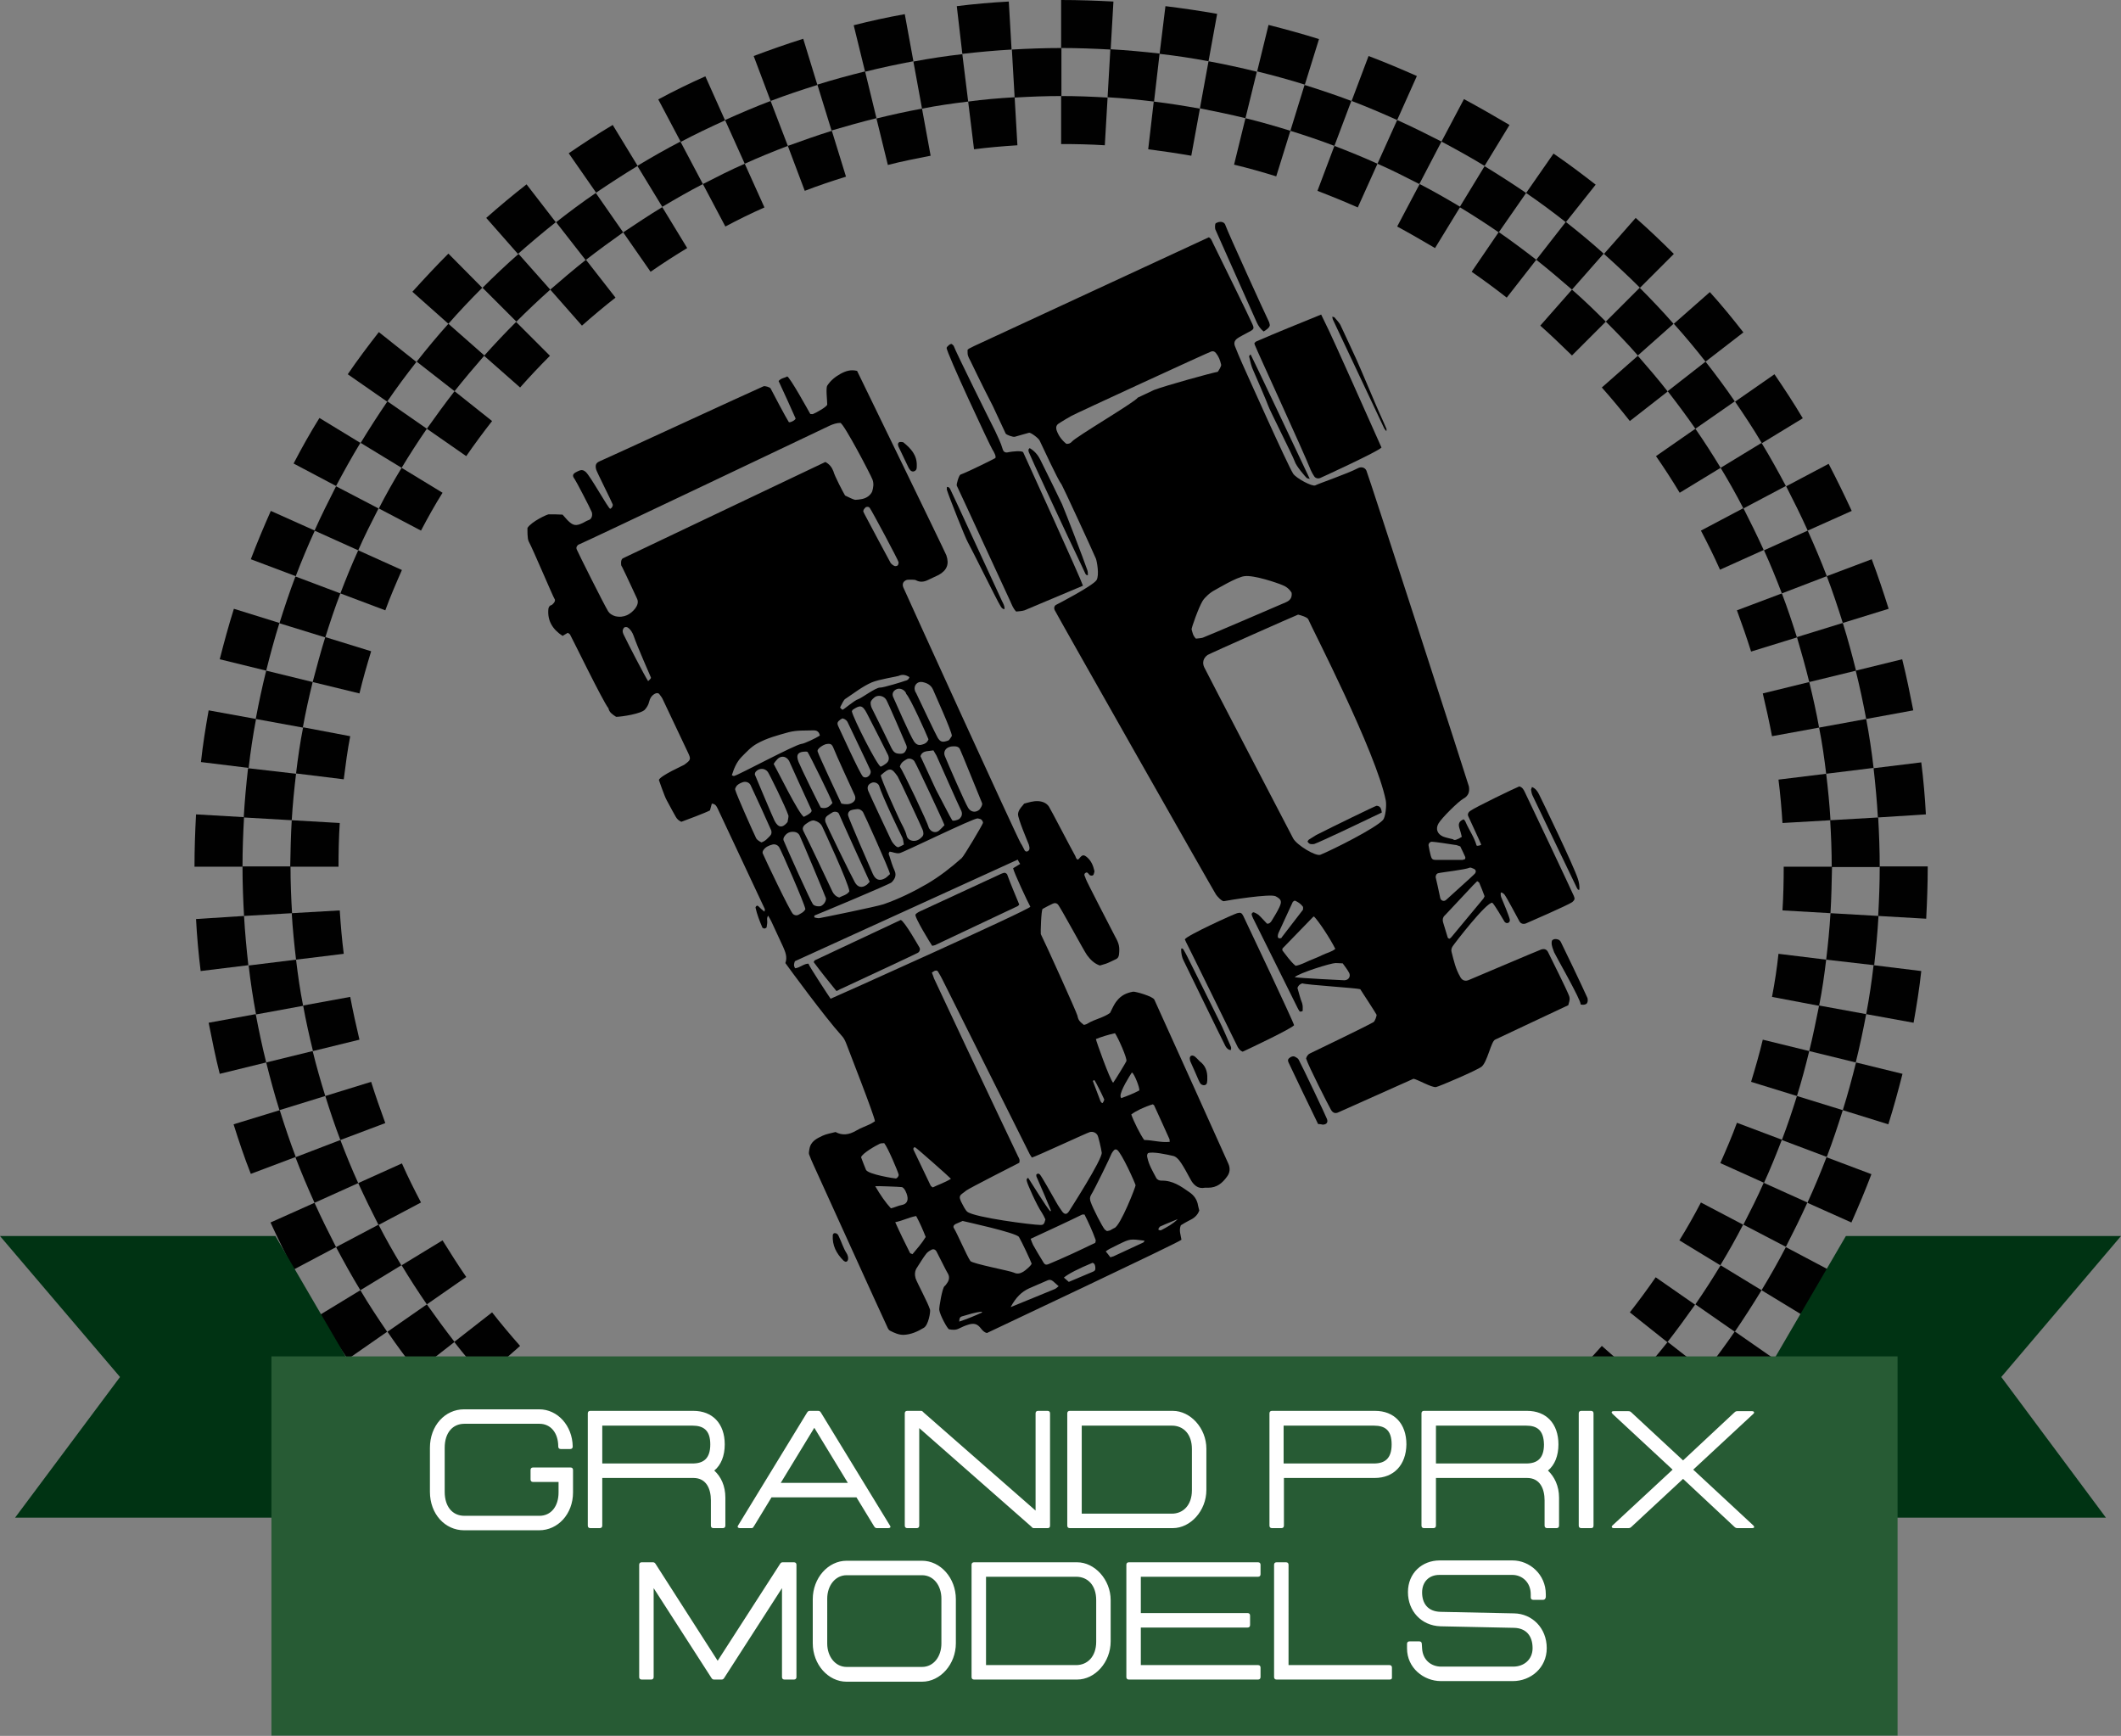 <?xml version="1.0" encoding="utf-8"?>
<!-- Generator: Adobe Illustrator 21.0.0, SVG Export Plug-In . SVG Version: 6.00 Build 0)  -->
<svg version="1.1" id="Layer_1" xmlns="http://www.w3.org/2000/svg" xmlns:xlink="http://www.w3.org/1999/xlink" x="0px" y="0px"
	 width="689.2px" height="564px" viewBox="0 0 689.2 564" style="enable-background:new 0 0 689.2 564;" xml:space="preserve">
<rect x="0" y="0" width="689.2" height="564" fill="#808080" stroke="none"/>
<style type="text/css">
	.st0{fill:#010101;}
	.st1{fill:#003313;}
	.st2{fill:#275B34;}
	.st3{fill:#FFFFFF;}
</style>
<g>
	<g>
		<path class="st0" d="M610.3,297.6c0.3-5.3,0.5-10.7,0.5-16.1h15.6c0,5.7-0.2,11.3-0.5,17L610.3,297.6z"/>
		<path class="st0" d="M593.4,311.8c0.6-5,1.1-10,1.4-15.1l15.6,0.9c-0.3,5.3-0.8,10.7-1.4,16L593.4,311.8z"/>
		<path class="st0" d="M621.8,332.3c1-5.6,1.9-11.2,2.5-16.8l-15.5-1.9c-0.6,5.3-1.4,10.6-2.4,15.9L621.8,332.3z"/>
		<path class="st0" d="M579.6,281.6c0,4.7-0.1,9.5-0.4,14.2l15.6,0.9c0.3-5,0.4-10.1,0.5-15.1H579.6z"/>
		<path class="st0" d="M575.8,323.9c0.9-4.7,1.6-9.3,2.1-14l15.5,1.9c-0.6,5-1.3,10-2.3,15L575.8,323.9z"/>
		<path class="st0" d="M587.9,341.5c1.2-4.9,2.2-9.8,3.2-14.8l15.3,2.8c-1,5.3-2.1,10.5-3.4,15.7L587.9,341.5z"/>
	</g>
	<g>
		<path class="st0" d="M598.8,360.7c1.6-5.1,3-10.3,4.3-15.5l15.1,3.7c-1.4,5.5-2.9,11-4.6,16.4L598.8,360.7z"/>
		<path class="st0" d="M579,370.4c1.8-4.7,3.4-9.5,4.9-14.3l14.9,4.6c-1.6,5.1-3.3,10.2-5.2,15.2L579,370.4z"/>
		<path class="st0" d="M601.6,397.2c2.3-5.2,4.5-10.4,6.5-15.7l-14.6-5.5c-1.9,5-4,10-6.2,14.8L601.6,397.2z"/>
		<path class="st0" d="M572.8,337.8c-1.1,4.6-2.4,9.1-3.8,13.7l14.9,4.6c1.5-4.8,2.8-9.7,4-14.6L572.8,337.8z"/>
		<path class="st0" d="M559,377.9c1.9-4.3,3.8-8.7,5.4-13.1l14.6,5.5c-1.8,4.7-3.7,9.4-5.8,14L559,377.9z"/>
		<path class="st0" d="M566.5,397.9c2.3-4.5,4.6-9,6.6-13.6l14.2,6.4c-2.2,4.9-4.6,9.7-7,14.4L566.5,397.9z"/>
	</g>
	<g>
		<path class="st0" d="M572.4,419.2c2.8-4.6,5.4-9.2,7.9-14l13.8,7.3c-2.6,5-5.4,10-8.4,14.8L572.4,419.2z"/>
		<path class="st0" d="M550.9,423.8c2.9-4.2,5.6-8.4,8.2-12.7l13.3,8.1c-2.8,4.6-5.7,9.1-8.7,13.5L550.9,423.8z"/>
		<path class="st0" d="M566.4,455.2c3.5-4.5,6.9-9,10.1-13.7l-12.8-8.9c-3,4.4-6.2,8.7-9.5,12.9L566.4,455.2z"/>
		<path class="st0" d="M552.7,390.7c-2.2,4.2-4.5,8.3-7,12.3l13.3,8.1c2.6-4.3,5.1-8.7,7.4-13.2L552.7,390.7z"/>
		<path class="st0" d="M529.6,426.4c2.9-3.7,5.7-7.5,8.4-11.4l12.8,8.9c-2.9,4.1-5.9,8.2-9,12.2L529.6,426.4z"/>
		<path class="st0" d="M532.2,447.6c3.3-3.8,6.6-7.7,9.7-11.6l12.3,9.6c-3.3,4.2-6.7,8.3-10.3,12.3L532.2,447.6z"/>
	</g>
	<g>
		<path class="st0" d="M520.5,437.3c-3.1,3.5-6.4,7-9.7,10.3l11,11c3.6-3.6,7-7.2,10.4-11L520.5,437.3z"/>
	</g>
	<g>
		<path class="st0" d="M138.7,423.8c2.9,4.1,5.9,8.2,9,12.2l-12.3,9.6c-3.3-4.2-6.5-8.5-9.5-12.9L138.7,423.8z"/>
		<path class="st0" d="M103.8,427.3c2.9,4.9,6,9.6,9.2,14.3l12.8-8.9c-3-4.4-6-8.9-8.7-13.5L103.8,427.3z"/>
		<path class="st0" d="M169,437.3c-3.1-3.5-6.2-7.2-9.1-10.9l-12.3,9.6c3.1,4,6.3,7.8,9.7,11.6L169,437.3z"/>
		<path class="st0" d="M143.8,403c2.5,4,5,8,7.7,11.9l-12.8,8.9c-2.9-4.2-5.6-8.4-8.2-12.7L143.8,403z"/>
		<path class="st0" d="M123,397.9c2.3,4.5,4.8,8.9,7.4,13.2l-13.3,8.1c-2.8-4.6-5.4-9.3-7.9-14L123,397.9z"/>
	</g>
	<g>
		<path class="st0" d="M102.2,390.8c2.2,4.9,4.6,9.7,7,14.4l-13.8,7.3c-2.6-5-5.1-10.1-7.5-15.3L102.2,390.8z"/>
		<path class="st0" d="M110.6,370.4c1.8,4.7,3.7,9.4,5.8,14l-14.2,6.4c-2.2-4.9-4.3-9.8-6.2-14.8L110.6,370.4z"/>
		<path class="st0" d="M75.9,365.3c1.7,5.4,3.5,10.8,5.6,16.1l14.6-5.5c-1.9-5-3.6-10.1-5.2-15.2L75.9,365.3z"/>
		<path class="st0" d="M136.8,390.7c-2.2-4.2-4.3-8.4-6.2-12.7l-14.2,6.4c2.1,4.6,4.3,9.1,6.6,13.6L136.8,390.7z"/>
		<path class="st0" d="M120.6,351.5c1.4,4.5,3,9,4.6,13.4l-14.6,5.5c-1.8-4.7-3.4-9.5-4.9-14.3L120.6,351.5z"/>
		<path class="st0" d="M101.6,341.5c1.2,4.9,2.6,9.8,4.1,14.6l-14.9,4.6c-1.6-5.1-3-10.3-4.3-15.5L101.6,341.5z"/>
	</g>
	<g>
		<path class="st0" d="M83.1,329.5c1,5.3,2.1,10.5,3.4,15.7l-15.1,3.7c-1.4-5.5-2.5-11.1-3.6-16.6L83.1,329.5z"/>
		<path class="st0" d="M96.2,311.8c0.6,5,1.3,10,2.3,15l-15.3,2.8c-1-5.3-1.8-10.6-2.4-15.9L96.2,311.8z"/>
		<path class="st0" d="M63.7,298.6c0.3,5.7,0.8,11.3,1.5,16.9l15.5-1.9c-0.6-5.3-1.1-10.7-1.4-16L63.7,298.6z"/>
		<path class="st0" d="M116.8,337.8c-1.1-4.6-2.1-9.2-3-13.9l-15.3,2.8c0.9,5,2,9.9,3.2,14.8L116.8,337.8z"/>
		<path class="st0" d="M110.4,295.8c0.3,4.7,0.7,9.4,1.3,14.1l-15.5,1.9c-0.6-5-1.1-10-1.4-15.1L110.4,295.8z"/>
		<path class="st0" d="M94.4,281.6c0,5,0.2,10.1,0.5,15.1l-15.6,0.9c-0.3-5.3-0.5-10.7-0.5-16.1h15.6V281.6z"/>
	</g>
	<g>
		<path class="st0" d="M79.3,265.5c-0.3,5.3-0.5,10.7-0.5,16.1H63.2c0-5.7,0.2-11.3,0.5-17L79.3,265.5z"/>
		<path class="st0" d="M96.2,251.4c-0.6,5-1.1,10-1.4,15.1l-15.6-0.9c0.3-5.3,0.8-10.7,1.4-16L96.2,251.4z"/>
		<path class="st0" d="M67.8,230.8c-1,5.6-1.9,11.2-2.5,16.8l15.5,1.9c0.6-5.3,1.4-10.6,2.4-15.9L67.8,230.8z"/>
		<path class="st0" d="M110,281.6c0-4.7,0.1-9.5,0.4-14.2l-15.6-0.9c-0.3,5-0.4,10.1-0.5,15.1H110z"/>
		<path class="st0" d="M113.8,239.2c-0.9,4.6-1.5,9.3-2.1,14l-15.5-1.9c0.6-5,1.3-10,2.3-15L113.8,239.2z"/>
		<path class="st0" d="M101.6,221.6c-1.2,4.9-2.3,9.8-3.2,14.8l-15.3-2.8c1-5.3,2.1-10.5,3.4-15.7L101.6,221.6z"/>
	</g>
	<g>
		<path class="st0" d="M90.8,202.4c-1.6,5.1-3,10.3-4.3,15.5l-15.1-3.7c1.4-5.5,2.9-11,4.6-16.4L90.8,202.4z"/>
		<path class="st0" d="M110.6,192.8c-1.8,4.7-3.4,9.5-4.9,14.3l-14.9-4.6c1.6-5.1,3.3-10.2,5.2-15.2L110.6,192.8z"/>
		<path class="st0" d="M88,166c-2.3,5.2-4.5,10.4-6.5,15.7l14.6,5.5c1.9-5,4-10,6.2-14.8L88,166z"/>
		<path class="st0" d="M116.8,225.3c1.1-4.6,2.4-9.1,3.8-13.7l-14.9-4.6c-1.5,4.8-2.8,9.7-4.1,14.6L116.8,225.3z"/>
		<path class="st0" d="M130.6,185.2c-1.9,4.3-3.8,8.7-5.4,13.1l-14.6-5.5c1.8-4.7,3.7-9.4,5.8-14L130.6,185.2z"/>
		<path class="st0" d="M123,165.2c-2.3,4.5-4.6,9-6.6,13.6l-14.2-6.4c2.2-4.9,4.6-9.7,7-14.4L123,165.2z"/>
	</g>
	<g>
		<path class="st0" d="M117.1,143.9c-2.8,4.6-5.4,9.3-7.9,14l-13.8-7.3c2.6-5,5.4-10,8.4-14.8L117.1,143.9z"/>
		<path class="st0" d="M138.7,139.3c-2.9,4.2-5.6,8.4-8.2,12.7l-13.3-8.1c2.8-4.6,5.7-9.1,8.7-13.5L138.7,139.3z"/>
		<path class="st0" d="M123.1,107.9c-3.5,4.5-6.9,9-10.1,13.7l12.8,8.9c3-4.4,6.2-8.7,9.5-12.9L123.1,107.9z"/>
		<path class="st0" d="M136.8,172.4c2.2-4.2,4.5-8.3,7-12.3l-13.3-8.1c-2.6,4.3-5.1,8.7-7.4,13.2L136.8,172.4z"/>
		<path class="st0" d="M159.9,136.8c-2.9,3.7-5.7,7.5-8.4,11.4l-12.8-8.9c2.9-4.1,5.9-8.2,9-12.2L159.9,136.8z"/>
		<path class="st0" d="M157.4,115.5c-3.3,3.8-6.6,7.7-9.7,11.6l-12.3-9.6c3.3-4.2,6.7-8.3,10.3-12.3L157.4,115.5z"/>
	</g>
	<g>
		<path class="st0" d="M156.7,93.5c-3.8,3.8-7.5,7.7-11,11.7L134,94.8c3.8-4.2,7.7-8.4,11.7-12.4L156.7,93.5z"/>
		<path class="st0" d="M178.8,94.1c-3.8,3.4-7.4,6.8-11,10.4l-11-11c3.8-3.8,7.7-7.5,11.7-11L178.8,94.1z"/>
		<path class="st0" d="M171.1,59.9c-4.5,3.5-8.8,7.1-13.1,10.9l10.3,11.7c4-3.5,8.1-7,12.3-10.3L171.1,59.9z"/>
		<path class="st0" d="M169,125.9c3.1-3.5,6.4-7,9.7-10.3l-11-11c-3.6,3.6-7,7.2-10.4,11L169,125.9z"/>
		<path class="st0" d="M200,96.7c-3.7,2.9-7.4,6-10.9,9.1l-10.3-11.7c3.8-3.3,7.7-6.6,11.6-9.7L200,96.7z"/>
		<path class="st0" d="M202.5,75.5c-4.1,2.9-8.2,5.9-12.2,9l-9.6-12.3c4.2-3.3,8.5-6.5,12.9-9.5L202.5,75.5z"/>
	</g>
	<g>
		<path class="st0" d="M207.2,53.9c-4.6,2.8-9.1,5.7-13.5,8.7l-8.9-12.8c4.7-3.2,9.4-6.3,14.3-9.2L207.2,53.9z"/>
		<path class="st0" d="M228.4,59.8c-4.5,2.3-8.8,4.8-13.2,7.4l-8.1-13.3c4.6-2.8,9.2-5.4,14-7.9L228.4,59.8z"/>
		<path class="st0" d="M229.2,24.8c-5.2,2.3-10.3,4.8-15.3,7.5l7.3,13.8c4.7-2.5,9.6-4.8,14.4-7L229.2,24.8z"/>
		<path class="st0" d="M211.4,88.3c3.9-2.7,7.9-5.3,11.9-7.7l-8.1-13.3c-4.3,2.6-8.5,5.4-12.7,8.2L211.4,88.3z"/>
		<path class="st0" d="M248.4,67.4c-4.3,1.9-8.6,4-12.7,6.2l-7.3-13.8c4.5-2.3,9-4.6,13.6-6.6L248.4,67.4z"/>
		<path class="st0" d="M256,47.4c-4.7,1.8-9.4,3.7-14,5.8L235.6,39c4.9-2.2,9.8-4.3,14.8-6.2L256,47.4z"/>
	</g>
	<g>
		<path class="st0" d="M265.6,27.6c-5.1,1.6-10.2,3.3-15.2,5.2l-5.5-14.6c5.3-2,10.7-3.9,16.1-5.6L265.6,27.6z"/>
		<path class="st0" d="M284.8,38.4c-4.9,1.2-9.8,2.6-14.6,4l-4.6-14.9c5.1-1.6,10.3-3,15.5-4.3L284.8,38.4z"/>
		<path class="st0" d="M294,4.6c-5.6,1-11.1,2.2-16.6,3.6l3.7,15.1c5.2-1.3,10.4-2.4,15.7-3.4L294,4.6z"/>
		<path class="st0" d="M261.5,62c4.4-1.7,8.9-3.2,13.4-4.6l-4.6-14.9c-4.8,1.5-9.6,3.2-14.3,4.9L261.5,62z"/>
		<path class="st0" d="M302.4,50.6c-4.6,0.9-9.3,1.8-13.9,3l-3.7-15.1c4.9-1.2,9.8-2.3,14.8-3.2L302.4,50.6z"/>
		<path class="st0" d="M314.6,33c-5,0.6-10,1.3-15,2.3L296.8,20c5.3-1,10.6-1.8,15.9-2.4L314.6,33z"/>
	</g>
	<g>
		<path class="st0" d="M328.7,16.1c-5.3,0.3-10.7,0.8-16,1.4L310.9,2c5.6-0.7,11.3-1.2,16.9-1.5L328.7,16.1z"/>
		<path class="st0" d="M344.8,31.2c-5,0-10.1,0.2-15.1,0.5l-0.9-15.6c5.3-0.3,10.7-0.5,16.1-0.5v15.6H344.8z"/>
		<path class="st0" d="M361.8,0.5c-5.7-0.3-11.3-0.5-17-0.5v15.6c5.4,0,10.7,0.2,16.1,0.5L361.8,0.5z"/>
		<path class="st0" d="M316.5,48.5c4.7-0.6,9.4-1,14.1-1.3l-0.9-15.6c-5,0.3-10.1,0.7-15.1,1.4L316.5,48.5z"/>
		<path class="st0" d="M359,47.2c-4.7-0.3-9.5-0.4-14.2-0.4V31.2c5,0,10.1,0.2,15.1,0.5L359,47.2z"/>
		<path class="st0" d="M375,33c-5-0.6-10-1.1-15.1-1.4l0.9-15.6c5.3,0.3,10.7,0.8,16,1.4L375,33z"/>
	</g>
	<g>
		<path class="st0" d="M392.7,19.9c-5.3-1-10.6-1.8-15.9-2.4L378.7,2c5.6,0.7,11.2,1.5,16.8,2.5L392.7,19.9z"/>
		<path class="st0" d="M404.7,38.4c-4.9-1.2-9.8-2.2-14.8-3.2l2.8-15.3c5.3,1,10.5,2.1,15.7,3.4L404.7,38.4z"/>
		<path class="st0" d="M428.6,12.7c-5.4-1.7-10.9-3.2-16.4-4.6l-3.7,15.1c5.2,1.3,10.4,2.7,15.5,4.3L428.6,12.7z"/>
		<path class="st0" d="M373.1,48.5c4.7,0.6,9.4,1.3,14,2.1l2.8-15.3c-5-0.9-10-1.7-15-2.3L373.1,48.5z"/>
		<path class="st0" d="M414.7,57.3c-4.5-1.4-9.1-2.7-13.7-3.8l3.7-15.1c4.9,1.2,9.8,2.6,14.6,4.1L414.7,57.3z"/>
		<path class="st0" d="M433.6,47.4c-4.7-1.8-9.5-3.4-14.3-4.9l4.6-14.9c5.1,1.6,10.2,3.3,15.2,5.2L433.6,47.4z"/>
	</g>
	<g>
		<path class="st0" d="M454,39c-4.9-2.2-9.8-4.3-14.8-6.2l5.5-14.6c5.3,2,10.5,4.2,15.7,6.5L454,39z"/>
		<path class="st0" d="M461.2,59.8c-4.5-2.3-9-4.6-13.6-6.6L454,39c4.9,2.2,9.7,4.6,14.4,7L461.2,59.8z"/>
		<path class="st0" d="M490.5,40.6c-4.9-2.9-9.8-5.7-14.8-8.4L468.4,46c4.7,2.5,9.4,5.1,14,7.9L490.5,40.6z"/>
		<path class="st0" d="M428.1,62c4.4,1.7,8.8,3.5,13.1,5.4l6.4-14.2c-4.6-2.1-9.3-4-14-5.8L428.1,62z"/>
		<path class="st0" d="M466.3,80.6c-4.1-2.4-8.2-4.8-12.3-7l7.3-13.8c4.5,2.3,8.8,4.8,13.2,7.4L466.3,80.6z"/>
		<path class="st0" d="M487,75.5c-4.2-2.9-8.4-5.6-12.7-8.2l8.1-13.3c4.6,2.8,9.1,5.7,13.5,8.7L487,75.5z"/>
	</g>
	<g>
		<path class="st0" d="M508.8,72.2c-4.2-3.3-8.5-6.5-12.9-9.5l8.9-12.8c4.7,3.2,9.2,6.6,13.7,10.1L508.8,72.2z"/>
		<path class="st0" d="M510.8,94.1c-3.8-3.3-7.7-6.6-11.6-9.7l9.6-12.3c4.2,3.3,8.3,6.7,12.3,10.3L510.8,94.1z"/>
		<path class="st0" d="M543.9,82.5c-4-4-8.1-7.9-12.4-11.7l-10.3,11.7c4,3.6,7.9,7.2,11.7,11L543.9,82.5z"/>
		<path class="st0" d="M478.2,88.3c3.9,2.7,7.7,5.5,11.4,8.4l9.6-12.3c-4-3.1-8-6.1-12.2-9L478.2,88.3z"/>
		<path class="st0" d="M510.8,115.5c-3.4-3.3-6.8-6.6-10.3-9.7l10.3-11.7c3.8,3.3,7.4,6.8,11,10.4L510.8,115.5z"/>
		<path class="st0" d="M532.2,115.5c-3.3-3.8-6.8-7.4-10.4-11l11-11c3.8,3.8,7.5,7.7,11,11.7L532.2,115.5z"/>
	</g>
	<g>
		<path class="st0" d="M554.2,117.5c-3.3-4.2-6.7-8.3-10.3-12.3l11.7-10.3c3.8,4.2,7.4,8.6,10.9,13.1L554.2,117.5z"/>
		<path class="st0" d="M550.9,139.3c-2.9-4.2-5.9-8.2-9-12.2l12.3-9.6c3.3,4.2,6.5,8.5,9.5,12.9L550.9,139.3z"/>
		<path class="st0" d="M585.8,135.9c-2.9-4.9-6-9.6-9.2-14.3l-12.8,8.9c3,4.4,6,8.9,8.7,13.5L585.8,135.9z"/>
		<path class="st0" d="M520.5,125.9c3.1,3.5,6.2,7.2,9.1,10.9l12.3-9.6c-3.1-4-6.4-7.8-9.7-11.6L520.5,125.9z"/>
		<path class="st0" d="M545.8,160.1c-2.4-4-5-8-7.7-11.9l12.8-8.9c2.9,4.2,5.6,8.4,8.2,12.7L545.8,160.1z"/>
		<path class="st0" d="M566.5,165.2c-2.3-4.5-4.8-8.9-7.4-13.2l13.3-8.1c2.8,4.6,5.4,9.3,7.9,14L566.5,165.2z"/>
	</g>
	<g>
		<path class="st0" d="M587.4,172.4c-2.2-4.9-4.6-9.7-7-14.4l13.8-7.3c2.6,5,5.1,10.1,7.5,15.3L587.4,172.4z"/>
		<path class="st0" d="M579,192.8c-1.8-4.7-3.7-9.4-5.8-14l14.2-6.4c2.2,4.9,4.3,9.8,6.2,14.8L579,192.8z"/>
		<path class="st0" d="M613.7,197.8c-1.7-5.4-3.5-10.8-5.5-16.1l-14.6,5.5c1.9,5,3.6,10.1,5.2,15.2L613.7,197.8z"/>
		<path class="st0" d="M552.7,172.4c2.2,4.2,4.3,8.4,6.2,12.7l14.2-6.4c-2.1-4.6-4.3-9.1-6.6-13.6L552.7,172.4z"/>
		<path class="st0" d="M569,211.7c-1.4-4.5-3-9-4.6-13.4l14.6-5.5c1.8,4.7,3.4,9.5,4.9,14.3L569,211.7z"/>
		<path class="st0" d="M587.9,221.6c-1.2-4.9-2.6-9.8-4-14.6l14.9-4.6c1.6,5.1,3,10.3,4.3,15.5L587.9,221.6z"/>
	</g>
	<g>
		<path class="st0" d="M606.4,233.6c-1-5.3-2.1-10.5-3.4-15.7l15.1-3.7c1.4,5.5,2.5,11.1,3.6,16.6L606.4,233.6z"/>
		<path class="st0" d="M593.4,251.4c-0.6-5-1.3-10-2.3-15l15.3-2.8c1,5.3,1.8,10.6,2.4,15.9L593.4,251.4z"/>
		<path class="st0" d="M625.8,264.6c-0.3-5.7-0.8-11.3-1.5-16.9l-15.5,1.9c0.6,5.3,1.1,10.7,1.4,16L625.8,264.6z"/>
		<path class="st0" d="M572.8,225.3c1.1,4.6,2.1,9.2,3,13.9l15.3-2.8c-0.9-5-2-9.9-3.2-14.8L572.8,225.3z"/>
		<path class="st0" d="M579.2,267.4c-0.3-4.7-0.7-9.4-1.3-14.1l15.5-1.9c0.6,5,1.1,10,1.4,15.1L579.2,267.4z"/>
		<path class="st0" d="M595.2,281.6c0-5-0.2-10.1-0.5-15.1l15.6-0.9c0.3,5.3,0.5,10.7,0.5,16.1h-15.6V281.6z"/>
	</g>
</g>
<polygon class="st1" points="123.2,459.4 101.4,493.1 4.9,493.1 39,447.4 0,401.6 89.5,401.6 "/>
<polygon class="st1" points="566.1,459.4 587.8,493.1 684.3,493.1 650.3,447.4 689.2,401.6 599.8,401.6 "/>
<rect x="88.2" y="440.7" class="st2" width="528.4" height="123.2"/>
<path class="st3" d="M173.2,481.5c-0.5,0-0.8-0.3-0.8-0.8v-3.1c0-0.5,0.3-0.8,0.8-0.8h12.2c0.5,0,0.8,0.3,0.8,0.8v7.3
	c0,7-4.9,12.3-11,12.3h-24.4c-6.2,0-11.1-5.3-11.1-12.5v-14.3c0-7.2,4.9-12.5,11.1-12.5h24.4c6,0,10.8,5.3,10.9,12.1
	c0,0.5-0.3,0.8-0.8,0.8h-3.1c-0.5,0-0.8-0.3-0.8-0.8c0-4.5-2.5-7.4-6.1-7.4h-24.4c-3.8,0-6.4,2.9-6.4,7.8v14.3
	c0,4.8,2.5,7.8,6.4,7.8h24.4c3.7,0,6.2-3,6.2-7.6v-3.4L173.2,481.5L173.2,481.5z M235.7,486.6v9.1c0,0.5-0.3,0.8-0.8,0.8h-3.1
	c-0.5,0-0.8-0.3-0.8-0.8v-8.2c0-3.8-1.5-7.3-5.7-7.3h-29.6v15.5c0,0.5-0.3,0.8-0.8,0.8h-3.1c-0.5,0-0.8-0.3-0.8-0.8v-36.5
	c0-0.5,0.3-0.8,0.8-0.8h33.5c6.2,0,10.2,4.1,10.2,10.9c0,3.7-1.2,6.7-3.4,8.5C234.3,479.8,235.7,482.8,235.7,486.6L235.7,486.6z
	 M225,463.2h-29.3v12.3H225c3.6,0,5.8-1.6,5.8-6.2C230.8,464.7,228.6,463.2,225,463.2L225,463.2z M288.6,496.5h-3.7
	c-0.5,0-0.7-0.3-1-0.8l-5.6-9.2h-27.6l-5.6,9.2c-0.4,0.6-0.4,0.8-0.9,0.8h-3.8c-0.5,0-0.9-0.3-0.6-0.8l22.3-36.5
	c0.3-0.5,0.5-0.8,1-0.8h2.8c0.5,0,0.7,0.3,1,0.8l22.3,36.5C289.6,496.3,289.1,496.5,288.6,496.5L288.6,496.5z M264.6,463.9
	l-10.9,17.9h21.8L264.6,463.9L264.6,463.9z M340.4,496.5h-4.5c-0.4,0-0.5-0.2-0.9-0.6L298.7,464v31.7c0,0.5-0.3,0.8-0.8,0.8h-3.1
	c-0.5,0-0.8-0.3-0.8-0.8v-36.5c0-0.5,0.3-0.8,0.8-0.8h4.5c0.4,0,0.5,0.2,0.9,0.6l36.3,31.8v-31.6c0-0.5,0.3-0.8,0.8-0.8h3.1
	c0.5,0,0.8,0.3,0.8,0.8v36.5C341.2,496.3,340.9,496.5,340.4,496.5L340.4,496.5z M381.1,496.5h-33.5c-0.5,0-0.8-0.3-0.8-0.8v-36.5
	c0-0.5,0.3-0.8,0.8-0.8h33.5c5.7,0,10.9,5.6,10.9,12.3v13.4C392,490.9,386.8,496.5,381.1,496.5L381.1,496.5z M387.3,470.8
	c0-4.9-2.8-7.6-6.5-7.6h-29.3v28.6h29.3c3.6,0,6.5-2.7,6.5-7.6V470.8L387.3,470.8z M446.7,480.2h-29.5v15.5c0,0.5-0.3,0.8-0.8,0.8
	h-3.1c-0.5,0-0.8-0.3-0.8-0.8v-36.5c0-0.5,0.3-0.8,0.8-0.8h33.5c6.2,0,10.2,4.1,10.2,10.9C456.9,476,452.9,480.2,446.7,480.2
	L446.7,480.2z M446.4,463.2h-29.3v12.3h29.3c3.6,0,5.8-1.6,5.8-6.2C452.2,464.7,450.1,463.2,446.4,463.2L446.4,463.2z M506.6,486.6
	v9.1c0,0.5-0.3,0.8-0.8,0.8h-3.1c-0.5,0-0.8-0.3-0.8-0.8v-8.2c0-3.8-1.5-7.3-5.7-7.3h-29.6v15.5c0,0.5-0.3,0.8-0.8,0.8h-3.1
	c-0.5,0-0.8-0.3-0.8-0.8v-36.5c0-0.5,0.3-0.8,0.8-0.8h33.5c6.2,0,10.2,4.1,10.2,10.9c0,3.7-1.2,6.7-3.4,8.5
	C505.1,479.8,506.6,482.8,506.6,486.6L506.6,486.6z M495.9,463.2h-29.3v12.3h29.3c3.6,0,5.8-1.6,5.8-6.2
	C501.6,464.7,499.5,463.2,495.9,463.2L495.9,463.2z M517,496.5h-3.2c-0.5,0-0.8-0.3-0.8-0.8v-36.5c0-0.5,0.3-0.8,0.8-0.8h3.2
	c0.5,0,0.8,0.3,0.8,0.8v36.5C517.8,496.3,517.5,496.5,517,496.5L517,496.5z M550.2,477.5l19.5,18.1c0.5,0.5,0.4,0.9-0.4,0.9h-4.7
	c-0.4,0-0.7-0.1-1-0.4l-16.7-15.6l-16.8,15.6c-0.3,0.3-0.6,0.4-1,0.4h-4.7c-0.7,0-0.9-0.5-0.4-0.9l19.5-18.1L524,459.4
	c-0.5-0.5-0.4-0.9,0.4-0.9h4.7c0.4,0,0.7,0.1,1,0.4l16.8,15.6l16.7-15.6c0.3-0.3,0.6-0.4,0.9-0.4h4.8c0.7,0,0.9,0.5,0.4,0.9
	L550.2,477.5L550.2,477.5z M258,545.7h-3.1c-0.5,0-0.8-0.3-0.8-0.8V516l-18.6,28.9c-0.3,0.5-0.5,0.8-1,0.8H232c-0.5,0-0.7-0.3-1-0.8
	L212.4,516v28.9c0,0.5-0.3,0.8-0.8,0.8h-3.1c-0.5,0-0.8-0.3-0.8-0.8v-36.5c0-0.5,0.3-0.8,0.8-0.8h3.7c0.5,0,0.7,0.3,1,0.8l20,31.2
	l20.1-31.2c0.3-0.5,0.5-0.8,1-0.8h3.7c0.5,0,0.8,0.3,0.8,0.8v36.5C258.8,545.4,258.5,545.7,258,545.7L258,545.7z M299.6,546.4h-24.5
	c-6,0-11-5.6-11-12.5v-14.3c0-6.9,5-12.5,11-12.5h24.5c6,0,11,5.6,11,12.5v14.3C310.6,540.7,305.6,546.4,299.6,546.4L299.6,546.4z
	 M305.9,519.4c0-4.2-2.5-7.6-6.3-7.6h-24.5c-3.7,0-6.3,3.4-6.3,7.6V534c0,4.2,2.6,7.6,6.3,7.6h24.5c3.8,0,6.3-3.4,6.3-7.6V519.4
	L305.9,519.4z M350,545.7h-33.5c-0.5,0-0.8-0.3-0.8-0.8v-36.5c0-0.5,0.3-0.8,0.8-0.8H350c5.7,0,10.9,5.6,10.9,12.3v13.4
	C360.9,540.1,355.8,545.7,350,545.7L350,545.7z M356.2,519.9c0-4.9-2.8-7.6-6.5-7.6h-29.3V541h29.3c3.6,0,6.5-2.7,6.5-7.6V519.9
	L356.2,519.9z M408.8,541c0.5,0,0.8,0.3,0.8,0.8v3.1c0,0.5-0.3,0.8-0.8,0.8h-42c-0.5,0-0.8-0.3-0.8-0.8v-36.5c0-0.5,0.3-0.8,0.8-0.8
	h42c0.5,0,0.8,0.3,0.8,0.8v3.1c0,0.5-0.3,0.8-0.8,0.8h-38.1v11.8h34.7c0.5,0,0.8,0.3,0.8,0.8v3.1c0,0.5-0.3,0.8-0.8,0.8h-34.7V541
	H408.8L408.8,541z M451.6,545.7h-36.8c-0.5,0-0.8-0.3-0.8-0.8v-36.5c0-0.5,0.3-0.8,0.8-0.8h3.1c0.5,0,0.8,0.3,0.8,0.8V541h32.8
	c0.5,0,0.8,0.3,0.8,0.8v3.1C452.4,545.4,452.1,545.7,451.6,545.7L451.6,545.7z M501.4,519.8h-3.2c-0.5,0-0.8-0.3-0.8-0.8v-1
	c0-3.9-2.8-6.3-6-6.3h-23.7c-3.4,0-5.6,2.3-5.6,5.7c0,3.5,1.8,6.2,6,6.3l23.9,0.5c5.8,0.1,10.6,4.7,10.6,11.3
	c0,6.4-5.2,10.7-11,10.7h-23.4c-5.6,0-11-4.3-11-10.6v-1.5c0-0.5,0.3-0.8,0.8-0.8h3.2c0.5,0,0.8,0.3,0.8,0.8l0.1,1.5
	c0.2,3.7,2.9,5.9,6.2,5.9h23.4c3.5,0,6.3-2.3,6.3-6c0-4-2.1-6.5-6-6.6l-23.9-0.5c-6.3-0.2-10.6-5-10.6-11.1
	c0-6.2,4.6-10.3,10.3-10.3h23.7c5.5,0,10.8,4.5,10.8,11v0.9C502.2,519.5,501.9,519.8,501.4,519.8L501.4,519.8z"/>
<g>
	<path d="M294.7,188.4c-1.2,0.4-1.6,1.3-1.2,2.4c0.5,1.2,37.3,82,38.2,83.2c0.5,0.7,0.8,1.5,1.2,2.2c0.2,0.4,0.6,0.6,1,0.4
		c0.3-0.1,0.6-0.5,0.6-0.8c0.1-0.4-0.1-0.9-0.2-1.4c-0.3-0.8-3.6-8.5-3.5-9.9c0.1-1.2,0.9-2.1,1.6-2.9c0.1-0.1,0.2-0.3,0.4-0.5
		c1.5-0.4,3-0.9,4.6-0.8c1.4,0.1,2.6,0.6,3.4,1.7c0.4,0.5,7.7,14.6,8.6,16.1c0.2,0.4,0.2,0.9,0.8,1.2c0.1-0.1,0.4-0.2,0.5-0.4
		c1-1.2,1.4-1.3,2.5-0.4c1.4,1.2,2,2.7,2.4,4.4c0.1,0.3-0.1,0.7-0.2,1.1c-0.1,0.5-0.7,0.6-1.2,0.4c-0.5-0.3-0.8-1.4-1.6-0.7
		c-0.6,0.5,0.1,1.2,0.2,1.8c0.1,0.6,9.1,17.9,9.5,18.7c1.3,2.3,1.6,3.4,1.3,6c-0.1,0.6-0.3,1.1-0.9,1.4c-1.1,0.5-2.2,1.1-3.3,1.5
		c-0.6,0.2-1.3,0.4-2,0.6c-1.8-0.6-3.1-1.9-4.2-3.4c-0.9-1.2-8.8-15.9-9.5-16.5c-0.4-0.4-1-0.5-1.6-0.2c-1.1,0.5-2.2,1.1-3.3,1.7
		c-0.5,0.3-0.7,8.1-0.6,8.2c1.2,2.3,11.7,25.5,11.9,26.5c0.3,1.5,0.7,1.9,2.1,3c0.4-0.1,0.9-0.2,1.3-0.5c2.3-1.4,5-1.8,7.2-3.4
		c0.7-1.3,1.2-2.7,2.2-3.9c1.4-1.8,3.1-2.6,5.3-3c0.7-0.1,6.4,1.5,6.9,2.6c3,6.6,23.2,51.3,24,53.2c0.7,1.5,0.6,3-0.4,4.3
		c-1.5,2.1-3.3,3.6-6.1,3.6c-0.4,0-0.8,0-1.1,0c-2,0.4-3.3-0.6-4.3-2.1c-0.6-0.9-3.1-6.1-4.6-7.4c-0.5-0.5-1-0.8-1.7-0.9
		c-1.3-0.3-6.6-1.5-7.9-0.8c-0.3,0.4-0.3,0.9-0.2,1.3c0.5,2.5,1.8,4.6,2.9,6.7c0.3,0.6,1,0.9,1.7,0.9c3.6-0.1,6.3,1.8,9,3.7
		c1.5,1,2.6,2.4,2.9,4.4c0.1,0.6,0.3,1.1,0.4,1.6c-0.6,1.6-1.7,2.5-3.2,3.2c-1,0.5-2,1.1-2.8,1.6c-0.7,1.7,0,3.2,0.2,4.7
		c-0.6,0.8-62,29.7-63.2,30.3c-0.9-0.2-1.4-0.8-1.9-1.4c-1.2-1.6-2.3-1.9-4.2-1.3c-1,0.3-1.9,0.7-2.9,1.2c-1.1,0.6-2.2,0.5-3.3,0.3
		c-0.5-0.1-2.9-4.4-3.2-6.3c-0.1-0.8,1-7.2,1.7-7.7c0.4-0.3,0.6-0.7,0.9-1.1c0.7-1,0.8-2.1,0.1-3.2c-0.3-0.4-2.6-5.1-3.6-7
		c-0.4-0.7-1.1-0.9-1.7-0.5c-0.6,0.3-1.2,0.7-1.6,1.2c-1.1,1.4-2,3-3,4.5c-0.8,1.1-0.8,2.4-0.5,3.5c0.4,1.3,4,7.9,4.7,10.2
		c0.2,0.7-0.5,5-2,5.9c-2,1.2-4.1,2.2-6.6,2.3c-1.6,0-2.9-0.6-4.3-1.3c-0.5-0.2-0.8-0.8-1-1.3c-1-2-22.3-49-24-52.7
		c-0.5-1-0.9-2.1-1.3-3.1c-0.3-0.6-0.1-1.3,0-1.9c0.4-2.6,2.4-3.5,4.3-4.4c1.3-0.6,2.7-0.8,4.2-1.2c2.2,1.2,4.4,0.9,6.6-0.4
		c1.5-0.9,3.3-1.5,4.9-2.3c0.4-0.2,0.8-0.5,1.3-0.8c-0.1-1.7-8.7-23.5-9.3-25.2c-0.4-1-0.8-1.9-1.6-2.7
		c-5.5-6.1-17.2-22.1-18.2-23.5c0.7-1.9,0-3.6-0.7-5.2c-0.6-1.4-3.2-6.8-3.8-8.2c-0.3-0.7-0.7-1.3-1.1-2c-0.6,0.9-0.2,1.6-0.3,2.4
		c-0.1,0.5-0.1,1-0.2,1.4c-0.1,0.2-0.4,0.3-0.7,0.4c-0.1,0-0.3-0.1-0.5-0.2c-0.1,0-0.2-0.1-0.2-0.2c-0.9-2.1-1.7-4.2-2.2-6.4
		c0-0.2,0.2-0.5,0.4-0.6c0.1-0.1,0.4,0,0.5,0.1c0.6,0.6,1.2,1.2,2,1.8c0.1-0.4,0.2-0.7,0.1-0.9c-0.4-0.8-14.6-31.1-15.3-32.6
		c-0.4-0.8-0.7-1.5-1.9-1.6c-0.2,0.7-0.4,1.5-0.6,2.2c-1.5,0.8-7.9,3.2-9.3,3.7c-0.9-0.4-1.4-0.9-1.8-1.6c-0.7-1.3-1.5-2.6-2.2-4
		c-0.5-0.9-1-1.8-1.4-2.8c-0.7-1.7-1.3-3.5-1.9-5.2c0.5-1.4,7.9-4.7,8.2-4.9c2.2-1.6,2.3-1.8,1.2-4.1c-1-2.1-7.2-15.2-8-16.9
		c-0.3-0.7-0.7-1.3-1.2-1.9c-0.3-0.5-1-0.5-1.5-0.2c-1.1,0.6-1.6,1.5-1.9,2.7c-0.2,0.9-0.7,1.7-1.3,2.4c-1.1,1.4-7.7,2.4-9.4,2.4
		c-1.2-0.8-2.2-1.4-2.5-2.8c-1.7-2-12.1-23.4-12.5-24c-0.2-0.2-0.4-0.3-0.7-0.5c-0.6,0.3-1.1,0.7-1.7,1c-3.2-2.1-5-4.9-4.6-8.8
		c0.1-0.6,0.4-1.1,1-1.2c0.1,0,1.6-1.2,1-2c-0.5-0.7-6.9-15.9-8.4-18.7c-0.5-0.9-0.4-3.9-0.4-4.4c1.4-2.1,6.4-4.4,6.9-4.4
		c1.4,0,2.8,0,4.5,0.1c0.5,0.5,1,1.2,1.6,1.8c1.8,1.8,2.7,2,5,0.9c0.6-0.3,1.2-0.7,1.8-0.9c1.1-0.3,1.4-1.6,1.1-2.6
		c-0.5-1.3-5.2-10.3-5.6-10.8c-0.7-0.9-0.7-1.5,0.3-2.1c0.5-0.3,1-0.5,1.5-0.7c0.7-0.2,1.2,0,1.8,0.5c1.6,1.4,7.5,12.2,8,12
		s0.9-0.9,0.8-1.4c-0.2-0.7-5.3-10.8-5.4-11.4c-0.4-1.6,0.1-2.2,1.3-2.7c2.2-0.9,48.5-22.3,53.1-24.3c0.4-0.2,2.1,0.3,2.3,0.7
		c0.6,1.2,5.1,9.7,5.9,10.9c0.3,0.4,2.4-0.7,2.2-1.2c-0.5-1.2-5-11.1-5.5-12.1c0.8-1,2-1,2.8-1.5c0.9,0.3,6.6,10.6,7.5,12.2
		c0.4,0,0.7,0.1,0.9,0c1.2-0.5,4.6-2.4,4.6-3.1c0-1.2-0.5-5.3,0-6.1c1.1-1.7,2.6-2.9,4.4-3.9c1.7-0.9,3.3-1.4,5.3-0.9
		c0.1,0.2,28.6,58.8,29,59.9c1,2.9,0.2,4.9-2.5,6.4c-1.2,0.6-2.4,1.1-3.6,1.7c-1.3,0.6-2.5,0.7-3.8,0
		C297.3,188.3,295.3,188.3,294.7,188.4z M274.6,161c1,0.5,2.9,1.4,3.3,1.4c1.5-0.1,3-0.2,4.3-1.2c0.5-0.4,1-1,1.2-1.5
		c0.4-1.3,0.6-2.6,0.1-3.9c-0.7-1.8-9.1-17.8-10.4-18.4c-1.2,0-2.4,0.4-3.5,0.9c-2.1,1-79.8,38-81.7,38.7c-0.1,0-0.1,0.1-0.2,0.2
		c-0.4,0.4-0.5,0.8-0.3,1.3c0.6,1.4,8.7,17.6,10.2,20.1c0.5,0.8,1.3,1.3,2.3,1.6c2.9,0.7,5.1-0.7,6.5-2.5c0.6-0.8,1.2-2,0.6-3.2
		c-0.3-0.6-3.4-7.4-4.8-10.2c-0.1-0.2-0.2-0.3-0.3-0.5s-0.3-2,0.5-2.4s65-30.9,65.8-31.3c1.3,0.7,2.1,1.7,2.6,3
		C271.2,154.7,274,160,274.6,161z M336.7,381.7c0.4-0.5,0.8-0.5,1.2-0.1c0.5,0.5,3.9,6.5,5.3,9c0.6,1.1,1.3,2.1,2,3.1
		c0.8,1,1.5,0.9,2.2-0.2c0.5-0.8,10.8-16.8,10.6-19c-0.2-1.4-1.1-5.3-1.4-5.7c-0.5-0.8-1.4-1.2-2.4-1c-0.9,0.2-17.6,8-18.9,8.3
		c-0.3-0.5-0.7-1-0.9-1.5c-0.8-1.6-1.6-3.2-2.4-4.8c-8.6-17.2-17.2-34.4-25.8-51.6c-0.4-0.8-0.9-1.7-1.4-2.5c-0.2-0.4-0.6-0.4-1-0.3
		c-0.3,0.1-0.6,0.4-1,0.6c0.3,0.7,0.5,1.3,0.7,1.9c6.8,14.6,13.7,29.1,20.6,43.7c2.2,4.7,4.5,9.4,6.7,14.1c0.3,0.6,0.7,1.1,0.4,2.1
		c-0.6,0.3-16.5,8.4-17.2,9c-1.9,1.6-3,1.4-1.2,4.6c0.1,0.2,0.9,1.8,1.5,2.3c2.4,1.9,21.3,4.3,23.8,4.3c0.7,0,1-0.1,1.3-0.8
		c0.1-0.3,0.2-0.7,0.3-1c-0.4-0.8-0.7-1.5-1.1-2.1c-1.8-2.6-4.8-9.5-4.9-10.2c-0.1-0.4-0.3-0.9,0.4-1.2c1.2,1.8,5.7,9.2,7.2,10.9
		c0.1-0.2,0.2-0.3,0.2-0.3c-1.5-3.7-3.1-7.3-4.7-11C336.7,382.1,336.8,381.9,336.7,381.7z M289.1,276.7c-0.5,0.5-0.3,1-0.1,1.4
		c0.5,1.6,1,3.3,1.7,4.8c0.7,1.6,0,2.8-1,3.8c-0.6,0.6-23.1,10-24.9,10.7c-0.1,0-0.2,0.1-0.2,0.2c0,0.2,0,0.5,0.1,0.5
		c0.5,0.1,1.1,0.3,1.6,0.2c0.7-0.1,18.4-3.7,20.8-4.5c4.9-1.7,9.6-4,14.1-6.6c4.1-2.4,7.8-5.3,11.3-8.4c0.7-0.6,6.6-10.5,6.9-11.4
		c0.1-0.4-0.4-1.2-0.9-1.3c-0.3-0.1-0.5-0.1-0.8-0.2c-1.4-0.1-24.2,11.1-25.4,11.3C291.1,277.4,290.1,276.8,289.1,276.7z
		 M330.7,279.3c-24.4,11.1-48.4,22.1-72.4,33c-0.3,0.8-0.5,1.5,0.1,2.3c1.6-0.2,2.8-1.5,4.3-1.5c0.1,0.7,6.9,11,7.2,11.4
		c0.6-0.2,64.8-29,64.9-29.9c-0.7-1.2-5.3-11-5.6-12.5c0.8-0.5,1.5-0.9,2.3-1.4C331.2,280.3,331,279.9,330.7,279.3z M312.8,396.7
		c-0.9,0.4-1.6,0.7-2.3,1c-0.6,0.3-0.9,0.9-0.5,1.4c1,1.6,4.1,8.8,5.3,10.6c0.6,0.9,13,3.2,14.2,3.8c1,0.5,2,0.3,3-0.3
		c0.7-0.4,2.9-2.3,2.7-2.7c-0.4-1.1-3.1-6.9-4.1-8.6C330.2,400.5,313.5,396.9,312.8,396.7z M359.7,400c0.3-0.1,0.6-0.1,0.9-0.2
		c0.5-0.2,1-0.6,1.5-0.8c2-0.7,7-13.6,6.9-13.9c-0.3-1.1-4.5-10.4-6-11.5c-0.3-0.2-0.8-0.2-1,0.1c-0.3,0.3-0.6,0.7-0.8,1.1
		c-0.2,0.7-5.7,12-6.7,13.5c-0.4,0.7-0.4,1.4-0.1,2.2c0.7,2.1,3.8,8.1,4.6,9C359.1,399.6,359.4,399.8,359.7,400z M334.9,402.5
		c0.3,0.8,0.5,1.4,0.8,2c1,1.8,2.1,3.6,3.2,5.4c0.6,1.1,1,1.2,2.1,0.7c2.4-1,4.9-2.1,7.3-3.2c2.6-1.2,5.1-2.4,7.6-3.6
		c0.1-0.4,0.2-0.7,0.1-1c-1-2.8-2.3-5.6-3.6-8.2c-0.3,0-0.5,0-0.7,0C346.2,397.3,340.7,399.8,334.9,402.5z M276,289.6
		c-0.3-2.8-8.6-20.6-8.8-21c-0.5-1.1-1.5-1.7-2.6-2c-1-0.3-2.9,1.2-3.2,1.5c-0.5,0.5-0.7,1.1-0.4,1.8c1.1,2,8.7,18.1,9.5,19.8
		c0.4,0.8,1.1,1.6,2.2,1.9C273.8,291,275.2,290.8,276,289.6z M261.7,295.4c-0.2-1.7-8-19.4-8.5-20.1c-0.5-0.8-1.4-1.1-2.2-0.9
		c-1.2,0.3-2.3,0.8-3,1.9c-0.2,0.3-0.3,0.8-0.1,1.1c0.7,1.7,8.8,18.7,9.8,19.6c0.5,0.4,1.1,0.5,1.6,0.3
		C260.2,296.8,261.2,296.4,261.7,295.4z M268.4,291.9c-0.2-0.7-7.8-18.9-8.6-20.5c-0.3-0.6-0.9-1-1.6-1.1c-1.5-0.2-2.6,0.3-3.4,1.6
		c-0.2,0.3-0.3,0.8-0.2,1.1c1,2.5,8.8,19.8,9.5,20.7c0.4,0.7,1.8,0.9,2.6,0.7C267.6,294,268.4,293,268.4,291.9z M266.4,239
		c-0.2-1.2-0.9-1.7-2-1.7c-2.7,0.1-5.4-0.1-8.1,0.6c-3.6,1-7.1,1.9-10.3,3.7c-2,1.1-3.5,2.8-5.1,4.4c-1.6,1.7-2.4,3.7-3.1,5.9
		c0.3,0.1,0.6,0.3,0.8,0.2c1.6-0.4,19.4-10,21.8-10.4C261.2,241.7,265.2,239.8,266.4,239z M282.6,286.5c-1-2.1-9.3-20.4-10-22.1
		c-0.3-0.7-1.4-0.8-2-0.5s-1.1,0.7-1.7,1.1c-0.7,0.5-0.9,1.2-0.7,2c0.3,1,8.5,17.8,9.6,19.7c0.9,1.6,2.3,1.9,3.8,0.8
		C281.9,287.3,282.2,286.9,282.6,286.5z M286.2,251.9c0.1,1.4,5.3,12.7,6,14.2c0.8,1.8,1.9,3.4,2.4,5.4c0.2,1,1.1,1.6,2.1,1.7
		c1.2,0.1,2.2-0.5,3-1.4c0.5-0.6,0.4-1.4,0.1-2.2c-0.2-0.6-7.6-16.5-8.1-17.3C289.7,249.4,289.1,249.3,286.2,251.9z M289.2,284
		c-0.3-1.7-8.6-20-8.8-20.2c-0.5-0.6-1.1-1-2-0.9c-0.6,0.1-1.1,0.1-1.7,0.3c-0.8,0.2-1.3,1-1.1,1.8c0.2,1,7.1,16.9,8,18.9
		s2.2,2.5,4.1,1.4C288.3,284.9,288.7,284.4,289.2,284z M292.4,249.1c0.9,1.1,9,18.1,9.4,19.8c0,0.2,0.2,0.3,0.3,0.5
		c0.7,1,2,1.3,3,0.5c0.6-0.5,1.2-1.2,1.8-1.8c-0.3-1-9.1-19.8-9.8-20.8c-0.5-0.7-1.6-1-2.3-0.7C293.9,247.1,292.8,247.6,292.4,249.1
		z M309.6,242.5c0,0-0.6,0-1.1,0.2c-1.3,0.4-2,1.6-1.5,2.9c1.1,2.7,6.5,15.1,7.6,16.9c0.9,1.4,2.4,1.6,3.6,0.6
		c0.2-0.2,1.2-1.5,0.9-2.2c-0.4-1.1-5.5-13.4-6-14.7c-0.4-0.9-0.7-1.7-1.1-2.6C311.7,242.8,311.1,242.4,309.6,242.5z M247.4,273.7
		c1.3-0.4,2-1.3,2.8-2.1c0.5-0.5,0.6-1.1,0.4-1.8c-0.4-1-5.9-13.1-6.7-14.7c-0.5-1-1.7-1.3-2.7-0.9c-0.8,0.3-1.6,0.7-2,1.4
		c-0.2,0.3-0.4,0.7-0.3,1c0.4,1.6,5.9,13.9,6.6,15.3C245.8,272.8,246.5,273.2,247.4,273.7z M311.7,266.1c1-0.9,1.1-1.9,0.5-3
		c-0.5-0.9-7.5-16.7-7.9-17.6c-0.3-0.6-0.7-1.1-1-1.7c-0.8,0.1-1.6,0.2-2.3,0.3c-0.9,0.2-1.6,0.6-1.9,1.6c0.8,1.7,4.6,9.9,5,10.8
		c1.5,2.8,4.9,9.5,5.3,10C309.6,266.9,311.3,266.4,311.7,266.1z M273.4,261.1c1.4,0.3,2.4,0.3,3.4-0.2c1.1-0.6,1.4-1.5,0.9-2.6
		c-0.4-0.8-6.4-13.9-6.8-15.1c-0.6-1.5-1-1.7-2.6-1.4c-0.5,0.1-3,1.4-2.6,2.4C266.1,245.6,272.6,259.4,273.4,261.1z M309.3,239.1
		c0-1.5-5.7-14-6.1-15c-0.7-1.6-2-2.2-3.5-2.5c-1.7-0.3-2.9,1.2-2.4,2.8c0.1,0.3,0.2,0.5,0.4,0.8c1.8,3.8,6.4,13.5,7,14.5
		c0.8,1.3,1.5,1.5,2.8,1.1c0.4-0.1,0.8-0.2,1-0.5C308.9,239.8,309.1,239.4,309.3,239.1z M287.3,371.4c-0.5,0.1-1,0-1.4,0.2
		c-1.3,0.6-5.7,3.1-6.1,4.4c0.5,1.3,1,2.7,1.6,4.1c0.8,1.5,9.3,2.8,9.7,2.8c0.5-0.1,1-0.8,0.9-1.3
		C291.8,380.7,288.5,372.8,287.3,371.4z M292.6,244.9c1,0,1.5-0.4,1.9-1.4c0.3-0.6,0.1-1.1-0.1-1.6c-0.4-1-5.9-13.7-6.4-14.5
		c-0.7-1.2-2.2-1.6-3.4-1.1c-0.3,0.1-1.7,1.2-1.7,2s0.2,1.5,0.6,2.2s5.3,10.7,6.1,12.4C290.4,244.5,291,244.9,292.6,244.9z
		 M286.2,249.1c0.5-0.2,1-0.5,1.4-0.8c1.1-0.7,1.5-1.6,1-2.9c-0.3-0.7-6-11.9-6.9-13.6c-1.5-2.9-2.3-2.7-4.6-1.2
		c-0.1,0.1-0.2,0.3-0.3,0.5C277.2,233.3,285.1,248.9,286.2,249.1z M380.1,371c-0.1-0.4,0-0.7-0.1-0.9c-1.7-3.7-3.3-7.4-5-11
		c-0.1-0.1-0.3-0.2-0.4-0.3c-2.7,0.8-5.6,2.2-7,3.3c0.8,2.3,2.9,6.5,4.2,8.3C374.4,370.4,377.2,371.3,380.1,371z M261.2,265.4
		c0.8-0.4,1.4-0.7,2-1.2c0.4-0.3,0.7-0.7,0.4-1.2c-1.1-2.4-7.2-15.7-7.2-15.8c-1-1.7-2.9-1.8-4.1-0.2c-0.3,0.3-0.6,0.7-0.9,1.2
		C252.5,250.1,259.5,264.4,261.2,265.4z M301.7,240.2c-0.7-1.8-5.9-13.4-7.2-14.7c-0.1-0.1-0.1-0.4-0.2-0.5c-0.6-1-1.9-1.5-2.9-1.1
		c-1.2,0.5-1.6,1.5-1.2,2.5c0.6,1.3,5.5,12.6,6.8,14.5c0.7,1,1.5,1.4,2.7,1C300.5,241.7,301.3,241.3,301.7,240.2z M256.2,265
		c-1-3-6.2-13.5-6.7-14.2c-1-1.3-2.8-1.3-3.9-0.1c-0.2,0.2-0.4,0.8-0.3,1c0.5,1.2,6,14.3,6.4,15c1.2,2.3,2.6,2.4,4.2,0.4
		C255.9,267,256.3,265.3,256.2,265z M361.7,351.8c0.7-0.9,4.2-6.7,4.3-7c0.4-0.8-2.8-7.9-3.7-9.1c-2.2,0.5-4.2,1.1-6.2,1.9
		C356.2,338.3,360.6,350.7,361.7,351.8z M262.4,244.3c-0.2-0.1-0.4-0.1-0.6-0.1c-2.4,0-3.3,0.9-2.3,3.4c0.9,2.2,6.5,13.6,7.2,14.8
		c1.8,0.5,2.8-0.3,3.8-1.5C270.1,259.5,263.2,245.5,262.4,244.3z M293.7,274.4c-0.2-1-0.2-1.9-0.6-2.5c-0.7-1.3-6.6-13.6-7.4-16.5
		c-0.3-1-1.7-1.5-2.6-1c-1.1,0.5-1.4,1.4-1,2.5c0.7,1.7,6.6,14.2,7.4,15.9c0.4,0.9,1,1.6,1.7,2.2c0.1,0.1,0.3,0.1,0.6,0.3
		C292.4,275.1,293,274.8,293.7,274.4z M273.8,233.4c-0.2,0.1-0.4,0.2-0.6,0.3c-1.1,0.8-1.3,1.2-0.8,2.3c0.3,0.6,7.1,15.6,8,16.3
		c0.2,0.2,0.5,0.3,0.8,0.3c1.1,0,2.1-1.4,1.6-2.4c-0.4-1-6.5-13.7-7.2-15.2C275.3,234.2,274.8,233.7,273.8,233.4z M290.9,397.1
		c1.6,3.6,3.2,6.8,4.8,10c0.1,0.2,0.5,0.2,0.8,0.4c1.5-1.8,3.1-3.6,4.3-5.6c-0.9-2.3-1.9-4.6-3.1-6.8
		C295.4,395.5,293.4,396.6,290.9,397.1z M280.5,166.1c0.1,0.2,0.2,0.6,0.4,0.9c1.2,2.3,8.2,15.4,8.5,15.9c0.3,0.4,0.8,0.8,1.3,1
		c0.3,0.1,0.8,0,1-0.2s0.3-0.7,0.3-1c0-0.5-8.6-16.6-9.4-17.7c-0.3-0.4-0.8-0.4-1.3-0.2C281,165.2,280.6,165.4,280.5,166.1z
		 M309,383c-0.5-0.6-10.9-9.8-11.6-10.2c-0.1-0.1-0.4,0-0.5,0.1s-0.1,0.3-0.1,0.5c0,0.1,0,0.2,0.1,0.3c1.8,3.8,3.7,7.7,5.5,11.5
		c0.1,0.2,0.4,0.4,0.7,0.6C304.9,384.9,306.9,384.3,309,383z M295.5,220c-1.1-0.7-2.2-1-3.5-0.4c-0.4,0.2-6.3,1.1-8.7,2.1
		c-3.2,1.4-5.9,3.6-8.8,5.5c-0.2,0.1-1.2,1.9-1.5,2.6c-0.1,0.1,0.6,0.8,0.8,0.8c0.3,0,3.9-3.1,5-3.4c1.1-0.3,5.8-3.9,7.2-3.8
		c0.8,0.1,7.7-2,8.1-2.2C294.7,221.1,295.3,220.8,295.5,220z M289.5,392.6c1.3-0.3,2.4-0.9,3.6-1.1c1.5-0.3,2.1-1.4,1.7-3
		c-0.1-0.6-0.9-2.7-1.8-2.8c-0.7-0.1-8.3-0.4-8.6-0.3C286,388.2,287.9,390.9,289.5,392.6z M328.4,424.7c3.6-1.5,12.8-5.2,14.4-5.9
		c0.4-0.2,0.7-0.5,1.2-0.9c-0.7-0.6-1.2-1.1-1.8-1.6c-0.6-0.5-1.2-0.6-1.8-0.3c-2,0.9-4,1.7-6,2.6
		C332,419.7,330.1,421.5,328.4,424.7z M210.6,221.3c0.8-0.7,1-1,0.9-1.2c-0.3-0.8-4.3-9.7-5.6-13.5c-0.4-1.1-1-2.1-1.9-2.7
		c-0.3-0.2-0.8-0.2-1-0.1c-0.3,0.1-0.5,0.5-0.6,0.8c-0.2,0.7,0.1,1.3,0.4,1.9C203.8,208.6,209.4,219.5,210.6,221.3z M367.9,348.5
		c0,0-0.1,0-0.2,0.1c-0.4,0.6-3.8,5.9-3.6,7.6c0,0.2,0.1,0.3,0.2,0.6c2-0.7,4-1.5,5.9-2.5C370.4,353.4,368.6,349,367.9,348.5z
		 M360.8,408.5c0.5-0.2,0.8-0.2,1-0.3c3.2-1.5,6.5-3,9.7-4.5c0.2-0.1,0.3-0.4,0.4-0.6c-4.7-0.6-4.7-0.6-8.4,1.2c-1,0.5-2,1-3,1.5
		c-0.4,0.2-0.8,0.5-1.2,0.8C359.8,407.2,360.3,407.8,360.8,408.5z M347.3,416.5c1-0.4,6.1-2.6,7.8-3.3c0.8-0.3,0.9-0.7,0.8-1.6
		c-0.1-0.6-0.2-1.1-0.9-1.3c-4.6,1.9-7.9,3.6-9.3,4.8C346.2,415.5,346.7,416,347.3,416.5z M355.6,350.9c-0.2,0.1-0.3,0.2-0.5,0.3
		c0.8,2.2,1.7,4.4,2.5,6.6c0.1,0.2,0.3,0.5,0.6,0.6c0.1,0.1,0.7-1,0.6-1.2C358.2,355.8,356.1,351.6,355.6,350.9z M311.7,429.4
		c2.7-0.9,5.1-1.9,7.5-3c-0.2-0.1-0.3-0.2-0.3-0.2c-2.2,0.2-4.2,0.9-6.3,1.5C311.9,427.9,311.7,428.4,311.7,429.4z M382.7,396.1
		c-1.3,0.5-2.6,1.1-3.9,1.6c-0.6,0.3-1.2,0.5-1.8,0.8c-0.1,0-0.2,0.1-0.2,0.2c-0.3,0.2-0.5,0.8-0.3,0.9s0.6,0.2,0.8,0.1
		C379.2,398.7,381.1,397.7,382.7,396.1z"/>
	<path d="M297.9,151.3c0,0.4,0,0.8-0.1,1.1s-0.4,0.6-0.7,0.7c-0.4,0.2-0.9,0.1-1.3-0.3c-0.2-0.2-0.3-0.5-0.5-0.7
		c-1.1-2.3-2.2-4.6-3.3-6.9c-0.1-0.2-0.2-0.5-0.2-0.8c-0.1-0.3,0.3-0.8,0.6-0.8c0.4,0,0.8,0,1.1,0.1
		C296,145.7,298,147.9,297.9,151.3z"/>
	<path d="M392.3,350.4c0,0.5,0,0.9-0.1,1.4s-0.5,0.8-1,0.8c-0.3,0-0.8-0.2-1-0.4c-0.3-0.3-0.5-0.8-0.7-1.2c-0.9-2-1.7-4-2.6-5.9
		c-0.2-0.4-0.3-0.9-0.3-1.3c0-0.2,0.2-0.6,0.3-0.7c0.2-0.1,0.5-0.2,0.8-0.1s0.5,0.2,0.7,0.4c0.5,0.4,0.9,0.9,1.4,1.4
		C391.6,346.1,392.4,348,392.3,350.4z"/>
	<path d="M275.6,408.8c0,1-0.6,1.3-1,1.1c-0.2-0.1-0.4-0.2-0.5-0.3c-2.3-2.3-3.7-4.9-3.5-8.3c0-0.2,0.3-0.6,0.4-0.6
		c0.3-0.1,0.8,0,1,0.2c0.3,0.2,0.5,0.6,0.6,0.9c0.9,1.8,1.4,3.7,2.5,5.4C275.5,407.8,275.6,408.6,275.6,408.8z"/>
	<path d="M331.2,293.9c-0.2,0.2-0.3,0.4-0.5,0.5c-9,4.2-17.9,8.5-26.9,12.7c-0.2,0.1-0.5,0.1-0.9,0.2c-0.3-0.4-6-9.6-5.4-10.2
		c0.4-0.5,1.2-0.9,1.9-1.2c8.5-3.9,17-7.9,25.5-11.8c0.4-0.2,0.9-0.4,1.3-0.5s0.7,0.1,1,0.4c0.1,0.1,0.1,0.2,0.1,0.2
		C328.5,287.5,329.9,290.7,331.2,293.9z"/>
	<path d="M271.8,322c-2.6-3.2-5.1-6.3-7.4-9.4c0.2-0.3,0.2-0.5,0.4-0.6c9.3-4.4,18.6-8.7,27.9-13.1c1.3,0.5,5.9,8.7,6.1,9
		c0.3,0.6,0,1.4-0.6,1.7c-0.5,0.3-17.4,8.2-25.4,11.9C272.5,321.7,272.3,321.8,271.8,322z"/>
</g>
<g>
	<path d="M475,271.9c-0.2-1-0.5-1.9-0.8-2.9c-0.4-1.3-0.1-2.2,1.4-2.8c0.2,0.2,0.5,0.5,0.6,0.8c1.1,2.6,2.8,4.9,3.6,7.7
		c0.1,0.3,1.6-0.1,1.5-0.3c-0.2-0.6-3.9-8.5-4.2-9.2c-0.3-0.6,0-1.3,0.6-1.7c1.6-1.2,14.9-7.6,16-8c1,0.3,1.4,1.1,1.7,1.7
		c1.2,2.4,14.9,31.4,16,33.9c0.4,0.9,0.3,1.3-0.5,2c-1.2,0.9-14.5,6.7-15,6.9c-0.9,0.4-1.8,0.1-2.2-0.7c-0.5-0.9-4.1-7.7-4.8-8.6
		c-0.2-0.3-0.6-0.5-0.9-0.7c-0.1,0-0.2,0-0.3,0c-0.1,0-0.1,1.1,0.1,1.5c0.6,1.4,2.6,6.2,2.8,7.3c0.1,0.5-0.2,1-0.7,1.1
		c-0.4,0.1-0.7-0.1-1-0.4c-0.8-1.3-3.2-5.5-4-6.2c-2-0.1-12.1,13-12.9,14.2c-0.4,0.6-0.5,1.3-0.3,1.9c0.7,2.7,1.3,5.5,2.8,8
		c0,0.1,0.1,0.2,0.1,0.2c0.6,1,1.6,1.3,2.7,0.8c1.5-0.6,22.1-9.4,23.5-9.9c1-0.3,1.7-0.1,2.2,0.8c0.9,1.7,6.5,13.2,6.5,13.4
		c0.7,1.5,0.7,1.9,0.1,3.9c-2.1,1-22.6,10.6-23.8,11.2c-1.3,0.6-2.5,7.3-4.4,8.8c-1.6,1.2-13.7,6.4-14.8,6.6c-1.4,0.2-6-2.5-7.3-2.7
		c-3.6,1.6-23.7,10.6-24.4,10.9c-1,0.5-1.8,0.2-2.4-0.8c-0.8-1.4-7.3-14.1-8.1-16.7c0.2-0.7,0.6-1.3,1.2-1.6
		c1-0.5,17.5-8.4,20.7-10.2c0.5-0.3,1.1-2.1,1-2.4c-0.2-0.5-4.6-7.2-5.3-8.3c-1.2-0.4-17.6-1.4-18.8-1.9c-1,0.3-1.4,0.9-1.6,1.5
		c0.5,1.7,0.9,3.4,1.5,4.9c0.3,0.9,0.2,1.7,0.2,2.5c0,0.2-0.9,0.4-1,0.2c-0.3-0.4-0.5-0.8-0.7-1.2c-4.8-9.7-9.6-19.3-14.4-29
		c-0.2-0.4-0.4-0.9-0.5-1.3c0-0.1,0.1-0.4,0.2-0.5s0.4-0.2,0.5-0.2c0.5,0.2,1.1,0.5,1.5,0.8c1,0.9,1.8,1.9,2.8,2.9
		c0.7,0.1,1.2-0.4,1.5-0.9c0.9-1.5,1.8-2.9,2.5-4.4c0.9-1.9,0.7-2.6-1.2-3.6c-1.7-0.9-15.4,1.3-16.8,1.6c-0.7,0.1-2.3-1.7-2.6-2.2
		c-0.7-1-52.1-91.6-52.4-92.4c-0.3-0.7-0.1-1.4,0.5-1.7s11.8-6.1,13.1-8c1-1.6,0.1-6.3-0.2-7c-1.4-3.3-10.9-23.8-11.1-24
		c-1.4-1.8-6.1-12.2-7.2-14.4c-0.5-0.9-2.9-2.6-3.4-2.5c-1.6,0.4-3.1,0.9-4.6,1.3c-0.6,0.2-2.7-0.6-3-1c-1.4-3-2.8-6-4.2-9
		c-0.9-1.8-1.8-3.5-2.7-5.3c-1.5-3-3-6.1-4.5-9.2c-1-1.9-1-1.9-1-3.7c0.1-0.1,0.1-0.2,0.2-0.2c0.1-0.1,0.1-0.1,0.2-0.2
		c0.6-0.3,1.2-0.6,1.8-0.9c25.4-11.8,50.8-23.5,76.2-35.3c0.8,0.4,1,1.2,1.3,1.8c3.3,6.7,11.9,24.2,12.8,26.3c0.7,1.5,0.6,1.8-1,2.6
		c-0.9,0.5-3.6,1.9-3.9,2.2c-0.9,0.7-1.1,1.5-0.7,2.5c0.7,1.8,1.5,3.7,2.3,5.5c1.4,3.1,14.7,32.9,16.6,35.9c1,1.5,6.2,4.3,7.2,3.8
		c1.1-0.6,10.5-3.8,13.9-5.6c0.9-0.5,2.2-0.3,2.7,0.8c0.6,1.2,33.2,102,33.3,102.6c0.3,1.7-0.1,3.1-1.8,4c-1.5,0.8-7.1,6.3-8.1,8.1
		c-1,1.8-0.3,3.4,1.5,4.2c1,0.4,2.2,0.6,3.3,0.9C472.5,273.2,473.6,272.8,475,271.9z M421.8,199.7c-0.9,0.3-28.6,12.6-29.4,13.1
		c-1.4,1-1.8,2.5-1.1,4c0.3,0.7,25.7,49.5,28.9,55.6c1.1,2.1,7.4,6,8.9,5.3c3.9-1.6,17.9-8.6,20.3-11.3c0.8-0.9,1.2-4.7,0.9-6.3
		c-3.1-15.7-24.4-56.8-25.2-58.9C424.8,200.5,422.4,199.8,421.8,199.7z M388.6,207.5c0.7-0.1,1.5-0.1,2.2-0.3
		c1.2-0.4,23.8-10.1,27-11.5c1.4-0.6,2.1-1.5,1.9-3.1c-0.7-1.2-1.7-2-3-2.5c-1.6-0.7-9.2-3.3-12.3-2.9c-2.6,0.3-9,4.2-9.6,4.5
		c-1.6,0.8-3.3,2.4-4,3.5c-1.3,2.1-3.7,8.9-3.6,9.3C387.5,205.5,387.6,206.5,388.6,207.5z M346.5,144.2c0.7,0.1,1.4-0.2,1.8-0.7
		c1.3-1.6,20.6-12.9,21.4-14.3c0.9-0.4,4.4-2.1,5.3-2.5c4-1.5,18.5-5.5,20.7-5.9c0.3-0.4,1.2-1.8,1.1-2.3c-0.3-1.4-0.8-2.7-1.7-3.8
		c-0.4-0.5-0.9-0.7-1.5-0.5c-1,0.3-44.2,20.2-45.4,20.9c-0.4,0.2-3.3,1.9-4.3,2.6c-0.7,0.5-0.8,1.2-0.6,2
		C343.9,141.5,345,143,346.5,144.2z M427,297.8c-0.1,0-0.2,0-0.3,0.1c-3.3,3.4-6.6,6.8-9.9,10.2c-0.1,0.1-0.1,0.2-0.1,0.2
		c0,0.1,0,0.2,0,0.5c1.3,1.6,2.5,3.5,4.3,5c1.7-0.3,3.1-1.1,4.5-1.7s2.8-1.1,4.2-1.8c1.4-0.7,3-1,4.2-2
		C432.1,304.7,428.4,299.2,427,297.8z M480,286.3c-0.5,0.5-0.9,0.9-1.3,1.3c-3,3.2-5.9,6.3-8.9,9.5c-0.1,0.1-0.3,0.3-0.4,0.4
		c-0.6,0.6-0.7,1.3-0.5,2.1c0.5,1.5,0.9,3.1,1.4,4.6c0.1,0.3,0.1,0.7,0.7,0.8c0.2-0.1,0.4-0.3,0.6-0.5c3.4-4.1,6.9-8.3,10.3-12.4
		c0.2-0.2,0.3-0.5,0.5-0.9c-0.5-1.4-1.1-2.9-1.7-4.3C480.7,286.7,480.4,286.6,480,286.3z M468,291.8c0.2,0.8,1.2,1.3,2,0.5
		c0.7-0.7,8.7-7.8,9.2-8.4c0.6-0.7,0.4-1.4-0.5-1.7c-0.3-0.1-0.8-0.4-1.1-0.3c-1.5,0.7-9.1,1.5-10.2,1.8c-0.6,0.1-0.9,0.7-0.9,1.3
		C466.6,285.3,467.6,289.8,468,291.8z M420.7,317.5c1.6,0.3,16,1,16.2,1c1.5-0.1,2-1.4,1.5-2.4c-0.6-1.1-1.3-2-2.1-3.1
		c-0.8,0-1.5-0.1-2.3-0.1C432.5,312.9,422.2,316.1,420.7,317.5z M474.5,275c-0.7-0.2-1.2-0.5-1.8-0.5c-1.8-0.3-6.6-1-7.3-1
		c-0.7-0.1-1.3,0.6-1.2,1.2c0.2,1.1,0.4,2.2,0.7,3.3c0.3,1.1,0.6,1.4,1.7,1.4c2.8,0,5.7,0,8.5,0c0.3,0,0.7-0.2,1-0.3
		c0-0.3,0.1-0.5,0-0.7C475.7,277.4,475.1,276.3,474.5,275z M420.7,292.6c-0.3,0.2-0.5,0.3-0.6,0.4c-1.6,3.4-3.1,6.8-4.7,10.2
		c-0.1,0.3-0.2,0.7-0.2,1.1c0,0.2,0.1,0.4,0.3,0.5c0.2,0.1,0.5,0.1,0.7,0c0.2,0,0.3-0.2,0.4-0.4c2.2-2.9,4.5-5.8,6.7-8.7
		c0.1-0.1,0.1-0.2,0.1-0.2c0-0.4,0.1-0.8-0.1-1C422.6,293.6,421.7,293,420.7,292.6z"/>
	<path d="M351.9,190.3c-2.2,0.9-16.8,7.1-19,8c-0.5,0.2-2.4,0.4-2.7,0.4c-1-1-1.4-2.2-1.9-3.3c-3.7-7.9-15.2-33-17.4-37.6
		c-0.2-0.4,0.7-3.4,1.2-3.6c2.5-0.9,10.9-5.1,11.2-5.3c0.7-0.3-0.5-2.4-0.8-2.8c-0.6-0.8-15.1-31.8-14.9-33.1
		c0.1-0.4,1.3-1.5,1.7-1.2c0.2,0.2,0.5,0.4,0.6,0.6c0.6,1.8,12.3,25.4,13.4,27.5c0.9,2,1.9,3.9,2.5,6c0.3,1,0.9,1.3,2,1
		c1-0.2,4.4-0.6,4.7,0.1C333.2,148.5,351.2,188,351.9,190.3z"/>
	<path d="M407.6,111.5c0.2-0.2,0.4-0.5,0.7-0.6c6.9-3,13.9-5.8,21-8.7c3.6,7.2,6.7,14.5,10,21.7c3.2,7.1,6.4,14.3,9.6,21.5
		c-0.9,1.2-19.2,9.6-19.9,9.9c-0.7,0.3-1.6,0.1-2-0.6c-0.4-0.6-0.8-1.3-1.1-2c-2.4-6.1-17.3-38.4-18.1-40.5
		C407.7,112.1,407.7,111.8,407.6,111.5z"/>
	<path d="M385,305.2c0.7-1.3,15.9-8.2,17-8.5s1.5-0.1,2,0.9c1.4,2.9,16.3,34.4,16.5,35.5c-0.8,1.1-14.3,7.5-16.7,8.6
		c-1-0.4-1.5-1.2-1.9-2.1c-1.4-2.8-15.4-31.4-16.5-33.5C385.3,305.9,385.2,305.6,385,305.2z"/>
	<path d="M410.6,107.7c-1-0.8-1.7-1.8-2.2-2.9c-4.5-10.1-9-20.2-13.5-30.3c-0.1-0.3-0.2-1.8,0.2-2c0.4-0.2,0.9-0.4,1.3-0.4
		c0.8-0.1,1.6,0.3,1.8,1.1c0.7,2.1,13.1,29.3,14.2,31.5c0.1,0.2,0.1,0.6,0.2,0.8C412.8,106.4,411,107.5,410.6,107.7z"/>
	<path d="M334.6,145.6c1.5,0.9,2.6,2.1,3.4,3.7c1.8,3.6,6.9,14,7.1,14.5c1.4,3.3,6.9,17.6,8.2,21.4c0.2,0.5,0.2,1.1,0.2,1.7
		c-0.7,0-0.8-0.5-1-0.9c-1.7-3.7-3.5-7.4-5.2-11c-3-6.4-6-12.8-9-19.3c-1.4-2.9-2.7-5.9-4-8.8C334.2,146.5,334,146,334.6,145.6z"/>
	<path d="M428.3,365.2c-2.2-4.5-8.6-17.8-9.6-20c-0.2-0.5-0.3-0.9,0.1-1.3c0.6-0.6,1.5-0.9,2.1-0.5c0.4,0.2,0.9,0.5,1.1,0.9
		c1.1,2,9,18.6,9.2,19.3c0.4,1.1-0.2,1.8-1.4,1.8C429.3,365.3,428.9,365.2,428.3,365.2z"/>
	<path d="M425.6,155.6c-0.7-0.2-0.9-0.2-1-0.3c-0.5-0.5-3.4-3.8-3.9-5.4c-0.6-1.8-8.3-16.9-8.7-18.3c-0.2-0.7-3.6-8.6-4.7-11.1
		c-0.7-1.4-1-3-1.4-4.6c-0.1-0.2,0.4-0.8,0.5-0.7C406.5,115.2,424.7,153.6,425.6,155.6z"/>
	<path d="M307.7,158.2c0.7,0,0.9,0.4,1.1,0.8c0.6,1.1,14.1,30.5,16.8,36.3c0.4,0.8,0.9,1.6,0.8,2.6c-0.7,0-1-0.5-1.3-1
		c-1.1-1.7-9.7-19.2-10.6-20.7c-0.7-1.1-6.1-14.7-6.8-17C307.6,159,307.7,158.6,307.7,158.2z"/>
	<path d="M497.8,255.7c1.2,0.5,1.8,1.4,2.3,2.4c1.4,2.8,11.2,23.1,12.6,27.4c0.4,1.2,0.6,2.3,0.5,3.6c-0.6,0.1-0.6-0.4-0.8-0.6
		c-2.6-5.3-12.8-26.7-14.4-30c-0.3-0.6-0.4-1.3-0.5-1.9C497.5,256.4,497.7,256.1,497.8,255.7z"/>
	<path d="M504.2,306.1c0-0.6,0.4-0.9,1.1-1c0.8,0,1.5,0.2,1.9,1c0.2,0.3,7.2,14.9,8.6,18.1c0.1,0.2,0.1,0.4,0.1,0.5
		c0.1,0.6-0.1,1.3-0.5,1.5c-0.5,0.3-1.1,0.3-1.6,0.2c-0.1,0-0.2-0.1-0.2-0.1c0.3-1.1-8.4-16.3-8.6-16.9
		C504.7,308.4,504.1,307.4,504.2,306.1z"/>
	<path d="M399.9,341.2c-0.8-0.1-1.3-0.6-1.7-1.3c-1.6-3.1-12.8-26.2-13.6-27.8c-0.5-0.9-0.8-2.3-0.8-3.7c0-0.1,0.1-0.1,0.2-0.3
		c0.2,0.1,0.5,0.2,0.6,0.5c0.4,0.6,0.7,1.3,1.1,2c3.5,7,7,14,10.5,21.1c1.3,2.6,2.4,5.3,3.6,8C400,340.1,400.2,340.6,399.9,341.2z"
		/>
	<path d="M450.5,140.1c-0.4-0.5-0.6-0.7-0.7-0.9c-5.6-11.8-11.1-23.6-16.7-35.4c-0.1-0.2-0.1-0.5-0.2-0.9c0.4,0.1,0.7,0.1,0.8,0.3
		c0.7,0.9,1.6,1.7,2,2.7c0.6,1.2,4.5,9.7,5.2,11.2c1.4,3.1,6.5,15.3,7.3,17s1.5,3.4,2.3,5.2C450.6,139.4,450.5,139.6,450.5,140.1z"
		/>
	<path d="M449,264c-3.7,1.8-20.3,9.7-21.9,10.2c-0.4,0.1-1,0.1-1.4,0c-0.3-0.1-0.6-0.4-0.8-0.7c-0.1-0.1,0.2-0.5,0.4-0.7
		c0.8-0.5,1.6-1,2.4-1.5c5.3-2.7,19.3-9.5,19.6-9.5C448.3,261.9,448.8,262.3,449,264z"/>
</g>
</svg>
